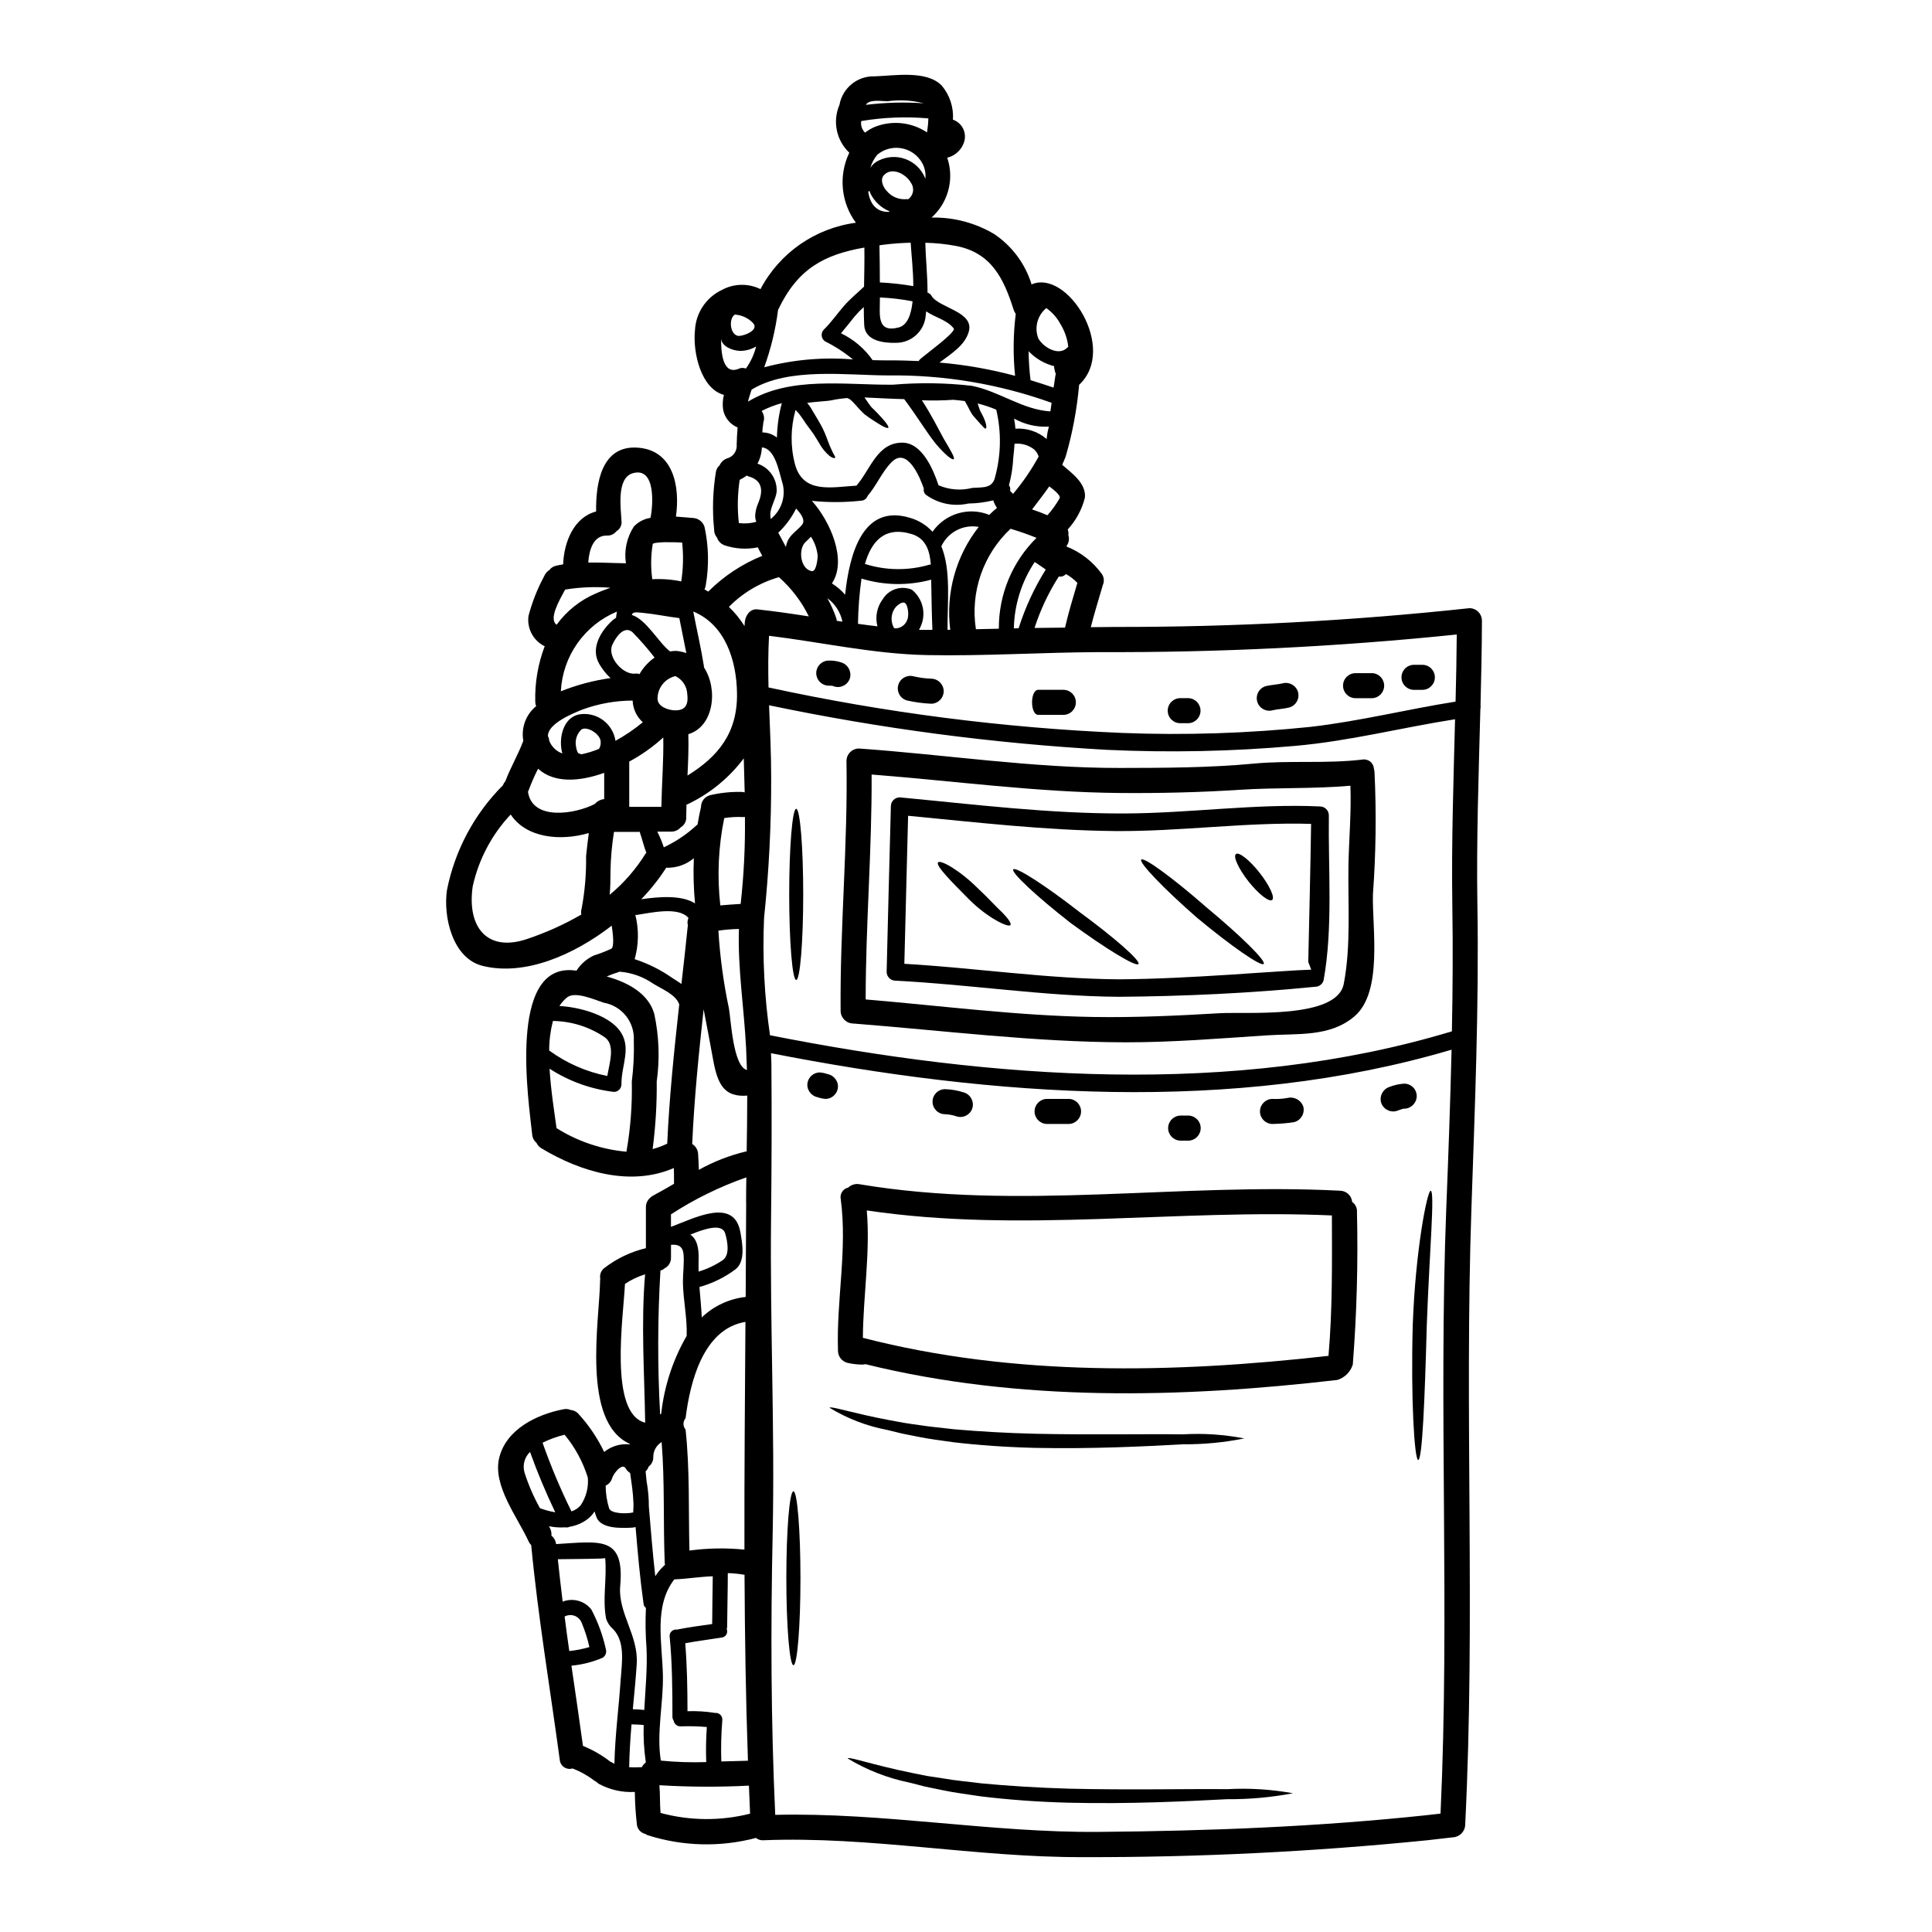 <?xml version="1.0" encoding="UTF-8"?>
<!-- Uploaded to: SVG Repo, www.svgrepo.com, Generator: SVG Repo Mixer Tools -->
<svg fill="#000000" width="800px" height="800px" version="1.1" viewBox="144 144 512 512" xmlns="http://www.w3.org/2000/svg">
 <g>
  <path d="m536.73 308.49c-0.02 7.453-0.195 14.91-0.375 22.367l0.004 0.004c0.051 0.352 0.035 0.715-0.047 1.062-0.445 17.23-1.062 34.469-0.789 51.789 0.445 26.883-0.66 53.477-1.574 80.336-1.883 54.492 1.082 109.1-1.66 163.55l0.004-0.004c-0.059 1.809-1.512 3.258-3.32 3.32l-6.859 0.789v-0.004c-30.281 3.047-60.699 4.535-91.133 4.461-28.32 0.109-56.418-5.602-84.715-4.473-0.699 0.043-1.383-0.18-1.926-0.617-9.426 2.492-19.363 2.246-28.656-0.707-0.238-0.098-0.469-0.215-0.684-0.355-1.105-0.262-1.957-1.145-2.188-2.258-0.348-2.941-0.543-5.906-0.574-8.871-3.309 0.188-6.602-0.551-9.516-2.125-0.246-0.16-0.477-0.348-0.688-0.555-0.293-0.141-0.57-0.316-0.82-0.527-1.68-1.254-3.527-2.266-5.484-3.012-0.766 0.234-1.594 0.105-2.254-0.344-0.656-0.453-1.074-1.18-1.133-1.977-2.566-18.961-5.75-37.812-7.566-56.859h0.004c-0.285-0.285-0.516-0.617-0.688-0.977-2.832-6.297-9.629-14.801-7.789-22.191 1.859-7.543 9.91-11.457 16.969-12.832 0.66-0.152 1.348-0.09 1.969 0.176 0.828 0.07 1.594 0.469 2.125 1.109 2.727 2.992 5 6.371 6.746 10.023 1.895-1.539 4.32-2.262 6.746-2.016 0.027-0.039 0.043-0.086 0.047-0.133-12.922-5.84-8.012-32.719-7.871-43.297 0.004-0.156 0.016-0.312 0.043-0.465-0.191-1.008 0.16-2.039 0.93-2.719 3.293-2.578 7.102-4.41 11.168-5.379v-10.797c-0.031-0.98 0.383-1.926 1.133-2.562 0.234-0.227 0.5-0.422 0.785-0.582 1.859-0.996 3.719-2.055 5.531-3.117 0-1.637 0-2.945-0.043-4.184-11.457 4.981-24.602 1.086-35.09-5.219-0.574-0.332-1.031-0.836-1.305-1.441-0.668-0.566-1.086-1.379-1.152-2.254-0.93-8.781-6.504-45.246 10.996-43.473 0.242 0 0.508 0.066 0.75 0.086h0.004c0.012-0.012 0.02-0.027 0.023-0.043 1.125-1.758 2.738-3.148 4.644-4.004 1.559-0.484 3.082-1.074 4.559-1.77 0.82-0.531 0.441-3.871 0.109-6.106-10.234 7.894-23.121 13.383-34.18 10.664-8.055-1.969-10.508-13.098-9.492-20.047h-0.004c2.082-10.559 7.258-20.254 14.871-27.855 0.117-0.375 0.32-0.715 0.594-0.996 1.375-3.672 3.41-7.086 4.777-10.75h0.004c-0.621-3.449 0.676-6.965 3.387-9.184-0.148-0.387-0.227-0.797-0.223-1.211-0.129-5.004 0.719-9.988 2.5-14.668-3.016-1.469-4.746-4.707-4.293-8.031 0.953-3.641 2.332-7.152 4.117-10.465 0.277-0.707 0.773-1.305 1.414-1.703 0.445-0.602 1.102-1.012 1.836-1.152 0.598-0.152 1.215-0.242 1.816-0.355 0.219-5.973 2.875-12.5 8.738-14.004-0.109-7.5 1.418-17.566 10.973-16.926 9.555 0.641 11.305 10.355 10.18 18.273 1.637 0.109 3.148 0.266 4.379 0.355v0.004c1.492 0.012 2.797 1 3.211 2.43 1.098 5.082 1.199 10.328 0.305 15.445-0.055 0.371-0.164 0.73-0.332 1.062 0.023 0.02 0.023 0.02 0.043 0.02 0.336 0.176 0.641 0.395 0.953 0.555v0.004c4.086-4.09 8.957-7.312 14.316-9.473-0.422-0.75-0.789-1.504-1.18-2.254-2.922 0.602-5.953 0.418-8.781-0.531-0.961-0.336-1.711-1.094-2.035-2.059-0.5-0.578-0.77-1.32-0.754-2.082-0.523-5.144-0.359-10.34 0.484-15.441 0.141-0.637 0.484-1.211 0.977-1.637 0.363-0.824 1.039-1.469 1.879-1.793 1.691-0.406 2.816-2.008 2.633-3.738 0.047-1.504 0.109-3.012 0.242-4.492-1.969-0.812-3.406-2.555-3.824-4.648-0.199-1.324-0.133-2.68 0.195-3.981-5.996-1.613-8.266-11.02-7.676-17.035h0.004c0.195-4.668 2.977-8.84 7.211-10.816 3.156-1.691 6.938-1.758 10.152-0.18 5.078-9.617 14.508-16.172 25.289-17.59-1.953-2.641-3.148-5.766-3.453-9.035-0.309-3.273 0.281-6.566 1.707-9.527-3.445-3.258-4.488-8.32-2.609-12.676 0.801-4.508 4.797-7.731 9.371-7.562 5.117-0.156 13.699-1.684 17.711 2.434 2.137 2.512 3.207 5.762 2.988 9.051 2.453 0.848 3.766 3.512 2.941 5.973-0.676 2.055-2.367 3.613-4.469 4.117 0.086 0.266 0.199 0.508 0.266 0.789h-0.004c0.746 2.672 0.727 5.496-0.051 8.16-0.777 2.66-2.285 5.055-4.348 6.906 5.805-0.125 11.531 1.375 16.531 4.328 4.769 3.176 8.297 7.902 9.977 13.383 9.445-4.137 22.875 17.035 12.594 26.617l0.004-0.004c-0.566 6.438-1.758 12.801-3.562 19.004-0.289 0.754-0.598 1.484-0.93 2.191 2.477 2.144 6.434 4.914 6.019 8.719-0.785 3.141-2.348 6.031-4.539 8.41 0.172 0.488 0.227 1.008 0.156 1.523 0.285 0.875 0.168 1.828-0.309 2.613-0.066 0.129-0.141 0.254-0.223 0.371 3.789 1.492 7.07 4.043 9.445 7.352 0.582 0.891 0.648 2.027 0.18 2.981-0.02 0.043-0.027 0.09-0.023 0.137-1.039 3.652-2.211 7.258-3.117 10.93l6.504-0.066h-0.004c31.352 0.047 62.68-1.613 93.848-4.973 0.879 0 1.719 0.352 2.34 0.973 0.617 0.625 0.965 1.469 0.961 2.344zm-6.988 21.445c0.152-5.926 0.27-11.859 0.312-17.785h-0.004c-31.48 3.246-63.109 4.805-94.758 4.668-15.199 0.066-30.512 1.082-45.656 0.789-14.168-0.289-27.855-3.41-41.836-5.117-0.242 4.559-0.242 9.113-0.133 13.695l-0.004-0.004c30.875 6.695 62.266 10.73 93.832 12.059 16.625 0.645 33.27 0.105 49.816-1.613 13.012-1.496 25.586-4.66 38.43-6.691zm-0.973 87.379c0.219-11.195 0.289-22.367 0.109-33.609-0.242-16.414 0.312-32.762 0.727-49.094-14.168 2.211-28.008 5.797-42.41 7.059-16.586 1.477-33.258 1.824-49.891 1.043-30.086-1.688-60-5.633-89.492-11.809 0.242 6.348 0.555 12.68 0.555 18.961 0.047 12.488-0.582 24.969-1.883 37.391-0.453 10.391 0.074 20.801 1.574 31.094 58.605 11.605 122.83 16.449 180.71-1.035zm-1.484 46.723c0.555-14.004 1.062-27.918 1.395-41.859-57.898 17.148-121.75 12.414-180.36 0.93 0.043 0.91 0.086 1.816 0.109 2.723 0.109 13.648 0.062 27.344-0.09 40.996-0.312 27.898 1.02 55.891 0.422 83.738-0.531 24.848-0.465 49.594 0.684 74.391 28.605-0.684 57.07 4.754 85.734 4.516 29.027-0.242 58.031-1.352 86.902-4.43 1.215-0.129 2.438-0.289 3.672-0.418 2.481-53.469-0.551-107.08 1.527-160.57zm-97.766-165.57c-0.891-0.934-1.922-1.723-3.055-2.34-0.449 0.543-1.168 0.793-1.859 0.641-2.727 4.25-4.891 8.84-6.438 13.648 2.699-0.043 5.375-0.066 8.078-0.09 0.91-4.008 2.121-7.918 3.273-11.859zm-2.633-62.391c0.062-0.062 0.137-0.113 0.219-0.152-0.238-2.144-0.945-4.207-2.078-6.043-0.902-1.695-2.195-3.152-3.773-4.25-0.043 0.043-0.066 0.109-0.133 0.152-2.258 1.969-3.035 5.137-1.945 7.926 1.359 2.391 5.473 4.781 7.711 2.367zm-2.059 39.938c0.312-0.684-1.395-2.102-2.754-3.117-1.461 2.078-3.031 4.09-4.559 6.106 1.395 0.465 2.754 0.973 4.07 1.547l-0.004-0.004c1.246-1.387 2.332-2.906 3.246-4.531zm-1.129-32.5h-0.004c0.027-0.117 0.066-0.23 0.117-0.336-0.254-0.699-0.418-1.426-0.488-2.164-0.395-0.07-0.781-0.18-1.148-0.336-2.125-0.734-4.039-1.969-5.578-3.606 0.023 2.566 0.195 5.133 0.508 7.68 1.992 0.617 4.027 1.258 6.109 1.969 0.152-1.062 0.305-2.144 0.48-3.207zm-1.328 9.512c0.09-0.75 0.199-1.527 0.312-2.277-13.855-4.977-28.492-7.434-43.211-7.258-10.973 0-26.438-2.254-36.285 3.762-0.238 0.707-0.484 1.438-0.684 2.168h-0.004c-0.105 0.332-0.195 0.672-0.262 1.016 11.238-6.836 25.707-4.356 38.449-4.492 6.926-0.59 13.895-0.492 20.797 0.289 7.348 1.441 13.473 6.348 20.887 6.793zm-0.996 7.32c0.094-1.113 0.293-2.215 0.598-3.293-3.215 0.188-6.418-0.551-9.227-2.125 0.164 0.883 0.281 1.777 0.355 2.676 3.012-0.215 5.988 0.77 8.273 2.742zm-0.242 34.582c-0.973-0.664-1.926-1.352-2.922-1.992-3.481 5.219-5.398 11.32-5.531 17.59 0.422 0 0.844-0.023 1.262-0.023h0.004c1.73-5.473 4.144-10.703 7.188-15.574zm-1.879-29.938c-0.215-0.684-0.594-1.309-1.105-1.812-1.488-1.203-3.391-1.77-5.289-1.574-0.066 1.234-0.195 2.477-0.332 3.672-0.117 2.481-0.504 4.945-1.148 7.344 0 0.043 0.086 0.086 0.109 0.133 0.242 0.406 0.312 0.891 0.195 1.348 0.281 0.246 0.543 0.508 0.789 0.785 2.582-3.062 4.856-6.379 6.781-9.895zm-0.555 21.551c-2.258-0.918-4.555-1.723-6.894-2.41-7.269 6.809-10.707 16.773-9.176 26.617l6.082-0.133h-0.004c-0.055-9.051 3.551-17.738 9.992-24.094zm-5.512-59.359c-0.242-0.32-0.43-0.68-0.551-1.062-2.633-8.316-5.902-15.152-15.312-16.949-2.668-0.5-5.379-0.777-8.094-0.836 0.086 4.328 0.598 8.824 0.574 13.207v-0.004c0.453 0.141 0.836 0.449 1.062 0.867 1.945 3.227 11.414 4.156 9.867 9.512-1.02 3.606-4.668 5.84-7.766 8.164 6.773 0.574 13.48 1.754 20.043 3.519-0.562-5.469-0.5-10.984 0.176-16.438zm-5.461 43.168c1.574-5.812 1.672-11.93 0.285-17.789-1.598-0.676-3.246-1.223-4.93-1.637 0 0.066 0.062 0.152 0.086 0.219 0.152 0.488 0.312 0.996 0.445 1.328l0.043 0.133v0.066l0.156 0.312c0.109 0.195 0.195 0.395 0.309 0.574 0.363 0.645 0.676 1.316 0.93 2.012 0.441 1.18 0.395 1.949 0.172 2.016-0.219 0.066-0.684-0.445-1.438-1.281-0.375-0.422-0.84-0.953-1.395-1.574l-0.422-0.488-0.219-0.266-0.066-0.066-0.086-0.156-0.109-0.176 0.004-0.004c-0.297-0.461-0.559-0.941-0.789-1.438-0.242-0.465-0.488-0.953-0.75-1.395v0.004c-0.078-0.164-0.168-0.32-0.27-0.465-1.016-0.133-2.035-0.242-3.074-0.332-2.762 0.195-5.531 0.238-8.297 0.129 2.566 3.938 4.328 7.523 5.731 10.09 1.883 3.188 3.098 5.199 2.699 5.512-0.398 0.312-2.211-1.105-4.668-3.984-2.457-3.008-5.117-7.5-8.453-11.922-3.316-0.066-6.879-0.293-10.527-0.445 0.707 0.996 1.305 1.926 1.836 2.566h-0.004c1.25 1.176 2.434 2.426 3.543 3.738 0.789 0.973 1.125 1.594 0.93 1.746-0.195 0.152-0.863-0.086-1.926-0.684-1.039-0.664-2.5-1.504-4.359-2.898v0.004c-0.902-0.859-1.758-1.758-2.566-2.703-0.355-0.41-0.738-0.793-1.152-1.148-0.062-0.023-0.117-0.07-0.152-0.133-0.141-0.086-0.289-0.16-0.445-0.223l-0.109-0.047-0.066-0.043c-0.082-0.012-0.164-0.012-0.246 0-1.383 0.105-2.758 0.305-4.113 0.598-1.039 0.176-1.613 0.176-2.457 0.266-0.844 0.086-1.594 0.156-2.414 0.223-0.508 0.043-0.996 0.129-1.48 0.195 0.152 0.219 0.355 0.445 0.508 0.641l0.152 0.199 0.156 0.219 0.066 0.109 0.238 0.395 0.465 0.789c0.312 0.527 0.621 1.039 0.93 1.547 0.598 1.039 1.109 1.859 1.637 2.945l0.008 0.004c0.422 0.879 0.801 1.777 1.129 2.695 0.422 1.211 0.918 2.394 1.484 3.543 0.375 0.789 0.789 1.258 0.617 1.438-0.168 0.176-0.707 0.109-1.547-0.551-1.098-0.953-2.012-2.102-2.699-3.387-0.465-0.73-0.953-1.594-1.461-2.363-0.574-0.789-1.238-1.66-1.906-2.59-0.664-0.93-1.258-1.926-1.969-2.809-0.289-0.332-0.574-0.66-0.887-0.973h0.004c-1.344 4.703-1.395 9.676-0.152 14.402 2.144 7.922 9.781 6.043 16.285 5.664 3.695-4.203 5.445-11.371 12.121-11.395 5.309 0 8.266 7.191 9.629 11.285 2.82 1.23 5.977 1.48 8.957 0.707 2.707-0.207 5.363 0.258 6.051-2.949zm0.488 8.266c-0.426-0.625-0.762-1.301-0.996-2.016-2.16 0.527-4.371 0.809-6.594 0.84-3.898 0.879-7.984 0.043-11.219-2.301-0.488-0.391-0.711-1.027-0.574-1.637-1.043-3.117-4.449-11.172-8.543-7.035-2.59 2.633-3.961 6.148-6.348 8.938-0.266 0.77-0.984 1.281-1.793 1.285-4.316 0.477-8.672 0.492-12.988 0.043 4.801 5.332 9.445 15.707 5.309 21.879 1.309 0.812 2.488 1.82 3.496 2.988 1.152-10.82 4.668-24.16 17.168-20.375 2.305 0.648 4.379 1.93 5.996 3.695 3.363-4.816 9.602-6.668 15.047-4.473 0.641-0.656 1.32-1.27 2.039-1.844zm-4.824 5.023-0.004-0.004c-4.062-0.734-8.113 1.34-9.887 5.066 0 0.023-0.023 0.023-0.047 0.043 2.656 6.371 1.574 15.156 1.66 22.172 0.219 0 0.465 0 0.707-0.023h0.004c-1.23-9.734 1.496-19.559 7.562-27.27zm-15.641-44.359c0.93-0.934 9.738-7.281 9.004-8.23-1.77-2.301-4.934-2.879-7.301-4.539-0.043 0.312-0.066 0.598-0.109 0.91h-0.004c-0.234 4.172-3.691 7.438-7.871 7.43-3.316 0.09-8.266-0.484-8.449-4.754-0.086-1.574-0.086-3.148-0.109-4.723h-0.004c-0.848 0.762-1.648 1.582-2.387 2.449-1.215 1.508-2.391 3.035-3.648 4.496h-0.004c3.363 1.613 6.25 4.066 8.387 7.125 1.438 0.043 2.856 0.062 4.203 0.062 2.785-0.02 5.418 0.066 7.984 0.176 0.09-0.148 0.191-0.289 0.305-0.418zm-0.195 71.637c1.18 0.043 2.363 0 3.543 0-0.176-4.223-0.242-8.492-0.312-12.723v-0.574l-0.004-0.004c-6.062 1.645-12.469 1.547-18.477-0.285-0.559 3.973-0.867 7.977-0.93 11.988 1.703 0.242 3.434 0.465 5.156 0.664-0.656-2.504-0.125-5.168 1.438-7.234 1.605-2.598 4.859-3.648 7.68-2.477 2.957 2.371 3.902 6.461 2.277 9.891-0.09 0.273-0.246 0.488-0.375 0.742zm2.754-17.258-0.004-0.004c0.121-0.031 0.246-0.055 0.375-0.066-0.266-3.496-1.238-6.902-5.066-8.055-7.277-2.211-10.73 2.082-12.41 7.965 0.059 0.012 0.117 0.012 0.176 0 5.5 1.715 11.383 1.766 16.914 0.148zm-0.637-114.57c0.199-1.23 0.32-2.469 0.352-3.715-5.934-0.52-11.91-0.281-17.785 0.707-0.188 1.129 0.191 2.281 1.016 3.074 0.77-0.609 1.617-1.117 2.523-1.504 4.586-1.84 9.781-1.301 13.895 1.438zm-0.441 12.281c0.191-1.727-0.266-3.465-1.285-4.871-1.258-1.789-3.203-2.969-5.371-3.258-2.168-0.293-4.359 0.336-6.043 1.73-0.875 1.023-1.52 2.223-1.879 3.519 0.512-0.844 1.266-1.516 2.168-1.926 2.207-1.117 4.781-1.27 7.106-0.422 2.328 0.844 4.199 2.617 5.172 4.894zm-0.508-20c-0.023 0-0.023-0.023-0.047-0.023-3.109-0.789-6.34-0.961-9.516-0.508-1.414 0-4.863-0.621-5.684 0.949 5.059-0.625 10.164-0.766 15.246-0.418zm-4.074 25.441c0.688-0.473 1.156-1.207 1.297-2.031 0.141-0.824-0.055-1.672-0.547-2.348-1.18-2.191-4.981-4.379-7.168-1.992-1.062 1.18-0.223 3.098 0.703 4.094h0.004c1.297 1.621 3.336 2.465 5.398 2.234 0.09 0 0.184 0.043 0.312 0.043zm1.395 23.012c-0.023-4.184-0.531-8.609-0.707-11.504-2.32 0.066-4.644 0.219-6.945 0.508-0.445 0.043-0.887 0.109-1.328 0.176 0.086 3.273 0.086 6.57 0.109 9.84h-0.004c2.969 0.148 5.926 0.477 8.855 0.98zm-3.848 10.949c2.277-0.617 3.293-3.41 3.648-6.922h-0.004c-2.856-0.555-5.75-0.895-8.66-1.02v0.73c0.012 3.781-0.871 8.766 4.992 7.211zm2.363 77.215-0.004 0.004c0.242-1.129 0.172-2.297-0.203-3.387-0.219-0.621-0.508-0.844-0.75-0.91-0.41-0.043-0.82 0.07-1.148 0.312-0.594 0.344-1.098 0.832-1.461 1.414-0.934 1.547-0.953 3.481-0.047 5.043h0.023l0.465 0.066c1.469-0.094 2.711-1.117 3.086-2.539zm-5.027-107.81c0.062-0.066 0.129-0.125 0.199-0.18-2.129-0.875-3.883-2.473-4.953-4.512-0.137-0.277-0.246-0.566-0.336-0.863-0.109 0.062-0.23 0.105-0.355 0.133 0.395 2.988 1.969 5.398 5.266 5.398 0.055 0.004 0.098 0.023 0.18 0.023zm-6.551 19.801c0.066-3.453 0.133-6.922 0.09-10.375-10.664 1.883-17.676 5.574-22.875 16.531-0.656 5.188-1.891 10.285-3.672 15.199 7.664-2.035 15.617-2.738 23.52-2.078-2.254-1.859-4.711-3.457-7.328-4.758-0.527-0.32-0.879-0.867-0.953-1.477-0.078-0.613 0.129-1.23 0.562-1.672 2.016-1.969 3.562-4.246 5.398-6.348 1.594-1.816 3.477-3.344 5.242-5.023zm-7.227 88.543c0.508 0.066 0.996 0.156 1.504 0.223-0.52-2.496-1.945-4.711-4.004-6.219 0.926 1.648 1.703 3.371 2.324 5.156 0.098 0.27 0.156 0.551 0.176 0.84zm-6.637-13.16c1.258 0.219 1.574-3.41 1.574-4.027l0.004-0.004c-0.168-1.812-0.777-3.562-1.773-5.09-0.508 0.508-1.062 1.02-1.594 1.551-1.75 1.812-1.309 6.969 1.789 7.566zm-2.59-12.258c1.02-1.215-0.242-2.941-1.551-4.328-1.18 2.394-2.777 4.559-4.723 6.391 0.664 1.262 1.352 2.523 2.016 3.781v0.004c0.086-0.492 0.219-0.973 0.395-1.438 0.836-1.938 2.582-2.867 3.863-4.41zm1.816 24.23c-1.934-3.945-4.625-7.473-7.918-10.379-5.023 1.441-9.586 4.152-13.254 7.871 1.582 1.52 2.973 3.231 4.137 5.09 0.02-0.395 0.043-0.754 0.086-1.105 0.133-1.66 1.395-3.543 3.316-3.32 4.559 0.488 9.098 1.152 13.633 1.859zm-10.09-25.801c3.016-2.402 4.195-6.441 2.941-10.086-0.789-2.633-1.836-8.66-5.285-8.871-0.043 1.035-0.246 2.055-0.598 3.027-0.156 0.438-0.348 0.859-0.574 1.266 3.184 1.055 5.266 4.106 5.086 7.453-0.219 2.012-1.703 4.137-1.68 6.062 0 0.391 0.039 0.781 0.109 1.164zm1.637-21.594h0.004c0.07-3.074 0.508-6.133 1.297-9.109-1.852 0.508-3.648 1.203-5.356 2.082 0.664 0.879 0.832 2.039 0.445 3.074 0.004 0.176-0.008 0.355-0.043 0.531-0.125 0.688-0.191 1.379-0.203 2.078 1.402 0.012 2.758 0.492 3.859 1.363zm-5.023 17.547c1.438-3.273 1.305-6.219-2.566-7.258h0.004c-0.141-0.051-0.27-0.117-0.395-0.199-0.594 0.43-1.223 0.809-1.879 1.129-0.582 3.793-0.656 7.648-0.223 11.461 1.551 0.203 3.121 0.086 4.625-0.332-0.238-0.605-0.336-1.254-0.285-1.902 0.086-0.992 0.328-1.965 0.723-2.883zm-4.914-44.477c1.371-0.043 5.328-1.574 3.582-3.43l0.004 0.004c-1.262-1.316-2.977-2.109-4.797-2.215-1.77 1.086-1.262 5.75 1.215 5.66zm2.828 391.61c-0.109-2.481-0.195-4.934-0.309-7.41h0.008c-7.902 0.406-15.82 0.371-23.719-0.109v0.086c0.195 2.414 0.086 4.844 0.289 7.258 7.766 2.102 15.938 2.168 23.738 0.195zm-1.105-382.97h0.008c1.262-1.758 2.18-3.738 2.699-5.84-1.281 0.777-2.75 1.184-4.246 1.18-2.457-0.086-4.957-1.438-5.047-3.273 0 3.055 0.219 9.84 4.668 8.012v-0.004c0.605-0.281 1.305-0.301 1.926-0.055zm0.199 207.48c0.086-4.938 0.152-9.867 0.152-14.781-6.106 0.465-7.871-2.965-9.055-9.605-0.789-4.426-1.656-8.848-2.5-13.254-1.309 11.859-2.5 23.742-3.031 35.688l0.012 0.004c0.898 0.547 1.477 1.496 1.547 2.547 0.09 1.125 0.156 2.719 0.199 4.289h0.004c3.918-2.184 8.113-3.82 12.477-4.867 0.066 0.008 0.137 0.008 0.203 0zm0.074-21.57c-0.066-1.945-0.133-3.867-0.223-5.816-0.551-10.797-2.231-20.934-1.902-31.551-1.82 0.023-3.641 0.172-5.441 0.441 0.422 6.926 1.355 13.812 2.789 20.598 0.527 2.719 1.059 15.395 4.777 16.328zm-0.223 35.07c0-2.191 0.023-4.406 0.066-6.617-7.027 2.453-13.734 5.742-19.977 9.801v3.316c6.062-2.231 16.699-7.961 18.387 1.375 0.508 2.856 1.438 7.699-1.238 9.84h-0.004c-2.875 2.164-6.133 3.766-9.602 4.723 0.219 2.676 0.488 5.375 0.621 8.055 3.18-3.031 7.269-4.938 11.637-5.422 0.047-8.352 0.09-16.715 0.129-25.055zm-1.438-79.113c0.852-7.648 1.23-15.34 1.129-23.031-0.203 0.051-0.414 0.062-0.621 0.043-1.625-0.078-3.258 0.012-4.863 0.27-1.562 7.609-1.914 15.418-1.039 23.141 1.766-0.168 3.559-0.277 5.394-0.391zm1.926 227.07c-0.574-16.418-0.82-32.832-0.906-49.246v-0.004c-1.461-0.258-2.941-0.406-4.43-0.445 0 4.758-0.152 9.492-0.176 14.25-0.008 0.195-0.047 0.391-0.109 0.578 0.199 0.477 0.156 1.023-0.109 1.465-0.266 0.445-0.727 0.738-1.242 0.789-3.207 0.508-6.434 0.906-9.645 1.504 0.484 5.977 0.594 11.992 0.594 18.012h0.004c2.414-0.086 4.828 0.062 7.215 0.441 0.023 0 0.023 0.023 0.043 0.023 0.527-0.074 1.062 0.102 1.445 0.473 0.383 0.371 0.578 0.895 0.523 1.426-0.297 3.644-0.387 7.301-0.266 10.953 2.348-0.055 4.711-0.145 7.059-0.191zm-0.863-256.63c-0.066-2.988-0.152-5.977-0.242-8.98v-0.004c-3.816 5.082-8.785 9.184-14.492 11.969-0.219 0.125-0.449 0.219-0.688 0.289-0.023 1.105-0.066 2.188-0.066 3.293 0.066 1.133-0.516 2.199-1.504 2.758-0.633 0.734-1.57 1.145-2.543 1.105h-3.629c0.684 1.336 1.262 2.731 1.727 4.16 3.219-1.508 6.184-3.508 8.785-5.934 0.043-0.043 0.109-0.043 0.152-0.086 0.266-1.574 0.555-3.148 0.93-4.691 0.008-1.453 0.984-2.723 2.387-3.098 2.828-0.664 5.727-0.953 8.629-0.863 0.188 0.027 0.375 0.066 0.555 0.121zm-0.066 200.67c-0.043-20.113 0.133-40.223 0.266-60.312-11.152 1.836-14.645 15.797-15.863 25.508v0.004c-0.734 0.875-0.734 2.152 0 3.027 1.148 10.664 0.75 21.371 1.02 32.059 4.832-0.656 9.727-0.738 14.578-0.246zm-15.09-205.1c8.012-4.957 13.277-11.195 13.121-21.77-0.109-8.629-3.055-18.164-11.594-21.703 0.93 4.844 2.059 9.648 2.832 14.535 0.02 0.086-0.023 0.176 0 0.266 3.824 5.84 2.609 15.707-4.137 17.711 0.109 3.66-0.047 7.312-0.223 10.961zm9.293 128.46c2.016-1.371 1.309-4.981 0.707-7.086-0.789-2.754-5.285-1.352-9.246 0.289 1.574 1.062 2.344 3.121 2.188 6.883-0.023 0.973-0.023 1.945 0 2.922v-0.004c2.254-0.684 4.394-1.695 6.352-3.004zm-2.754 96.398c0.023-4.203 0.109-8.43 0.156-12.652-3.434 0.109-6.793 0.684-10.203 0.82-5.488 7.191-3.184 16.68-3.008 25.508 0.133 7.367-1.727 15.176-0.555 22.523v-0.008c4 0.398 8.02 0.527 12.035 0.395-0.113-3.098-0.062-6.199 0.16-9.293-2.305-0.203-4.617-0.262-6.93-0.176-0.902 0.039-1.695-0.594-1.855-1.48-0.211-0.316-0.328-0.684-0.332-1.062 0-7.086-0.047-14.168-0.73-21.195-0.078-0.535 0.105-1.07 0.492-1.445 0.383-0.375 0.926-0.547 1.453-0.457 0.02 0 0.043-0.023 0.066-0.023 3.062-0.613 6.16-1.016 9.258-1.457zm-4.547-190.98c-0.379-3.977-0.48-7.977-0.309-11.969-2.047 1.715-4.656 2.613-7.324 2.523-1.926 2.992-4.144 5.789-6.617 8.348 4.691-0.672 10.645-1.18 14.25 1.098zm-1.945 6.219c0-0.133 0.043-0.242 0.066-0.355v0.004c-0.195-0.66-0.141-1.371 0.152-1.992-2.609-3.121-10.043-1.375-13.699-0.82h0.004c-0.133 0.016-0.266 0.008-0.395-0.023 0.973 3.867 0.91 7.918-0.176 11.75 3.516 1.141 6.84 2.797 9.871 4.914 0.887 0.574 1.746 1.105 2.523 1.656 0.582-5.043 1.137-10.086 1.652-15.133zm-3.297-57.371c2.785 0.023 3.519-1.637 3.188-4.328-0.09-2.043-1.301-3.875-3.148-4.754-2.785 0.66-4.746 3.156-4.727 6.019 0.016 2.094 2.894 3.043 4.684 3.062zm3.031 165.76c0.176-4.754-0.93-9.402-0.996-14.27 0-2.394 0.355-4.824 0.176-7.215-0.176-2.477-1.703-2.785-3.336-2.633v3.387h-0.004c0.047 1.199-0.621 2.312-1.703 2.836-0.301 0.285-0.68 0.484-1.086 0.574-0.758 12.695-0.789 25.422-0.086 38.121 0.086-0.043 0.176-0.09 0.289-0.133l-0.004-0.004c0.789-7.277 3.086-14.309 6.746-20.648zm-1.789-181.38h-0.004c0.582 0.086 1.152 0.234 1.703 0.441-0.598-3.098-1.262-6.172-1.859-9.27-3.254-0.395-6.438-1.082-9.715-1.395-1.926-0.176-2.566-0.289-2.879 0.551 3.898 1.238 7.086 7.348 10.137 9.672h0.004c0.566-0.102 1.145-0.148 1.723-0.133 0.27 0.023 0.531 0.066 0.789 0.109 0.031 0.023 0.055 0 0.098 0.023zm0.355-18.562h-0.004c0.531-3.402 0.613-6.863 0.242-10.289-1.262-0.066-2.547-0.109-3.805-0.09-1.125-0.031-2.25 0.035-3.363 0.203-0.215 0.043-0.426 0.117-0.621 0.219-0.52 3.102-0.562 6.266-0.133 9.383 2.574-0.141 5.152 0.055 7.68 0.578zm-0.531 112.11c-0.93-2.656-4.516-4.008-6.879-5.488l-0.008 0.004c-2.629-1.832-5.699-2.934-8.895-3.191-1.172 0.363-2.324 0.785-3.453 1.266 5.621 1.574 11.02 4.469 12.594 9.84h0.004c1.281 5.91 1.508 12 0.664 17.988 0.062 5.992-0.301 11.98-1.086 17.918 1.332-0.355 2.629-0.84 3.871-1.438 0.547-12.34 1.832-24.621 3.184-36.898zm-3.762 148.5-0.008 0.004c-0.051-0.211-0.078-0.426-0.086-0.645-0.422-10.629 0.043-21.254-0.82-31.883v0.004c-1.379 0.84-2.215 2.344-2.211 3.957 0.043 0.992-0.414 1.941-1.215 2.523-0.16 0.492-0.445 0.934-0.82 1.285 0.086 0.887 0.176 1.746 0.266 2.633 0.402 2.207 0.602 4.445 0.598 6.691 0.508 6.172 1.016 12.344 1.703 18.473 0.555-0.875 1.199-1.684 1.926-2.414 0.066-0.051 0.125-0.113 0.176-0.176 0.18-0.164 0.309-0.316 0.484-0.449zm-0.98-200.86c0.109-6.133 0.617-12.238 0.508-18.391-2.734 2.492-5.766 4.641-9.023 6.398v11.992zm-2.875-76.656c0.688-3.254 1.441-13.543-4.723-11.75-4.328 1.281-3.148 9.27-2.965 12.629 0.145 1.113-0.398 2.203-1.375 2.758-0.594 0.766-1.531 1.188-2.5 1.129-3.629-0.066-4.723 3.894-4.934 7.148 3.316-0.047 6.637 0.152 9.977 0.195h0.004c-0.523-3.402 0.234-6.879 2.121-9.758 1.168-1.227 2.711-2.027 4.383-2.277zm-1.656 316c0.309-5.574 0.84-11.152 0.598-16.352-0.277-3.562-0.332-7.141-0.16-10.707-0.344-0.234-0.57-0.605-0.617-1.02-0.953-6.769-1.551-13.582-2.125-20.398v-0.004c-0.441 0.121-0.895 0.18-1.348 0.18-2.586 0.109-7.676 0.27-8.957-2.652-0.219-0.531-0.395-1.086-0.555-1.66l-0.004-0.004c-0.531 0.824-1.207 1.543-1.992 2.125-1.359 1-2.934 1.66-4.602 1.926-0.375 0.184-0.805 0.238-1.215 0.156-1.43 0.102-2.867 0.004-4.269-0.289 0.109 0.242 0.242 0.465 0.355 0.707h-0.004c0.246 0.566 0.344 1.18 0.289 1.793 0.691 0.555 1.137 1.355 1.238 2.234 11.547-0.684 18.184-2.301 16.992 11.02-0.641 7.277 4.867 13.117 4.379 20.773-0.27 4.027-0.664 8.012-1.039 11.969 1.086 0.043 2.059 0.086 3.035 0.195zm0.332-226.91-0.004-0.004c0.07-0.094 0.141-0.184 0.223-0.27-0.66-1.637-1.062-3.519-1.656-5.176h-0.004c-0.023-0.113-0.039-0.234-0.047-0.352h-6.867c-0.559 3.477-0.871 6.988-0.93 10.508 0 2.102-0.02 4.137-0.219 6.172 3.738-3.09 6.945-6.766 9.5-10.887zm0.09 240.8-0.004-0.004c-0.488-3.273-0.68-6.59-0.57-9.898-1.125-0.133-2.457-0.152-3.227-0.176-0.312 3.758-0.555 7.547-0.621 11.348 1.105 0.066 2.234 0.023 3.34 0 0.27-0.496 0.637-0.93 1.078-1.277zm-0.18-90.031c-0.199-13.117-1.129-26.219-0.023-39.316-1.895 0.582-3.691 1.441-5.332 2.547-0.398 8.656-4.359 34.336 5.356 36.77zm-1.508-198.38c0.992-1.742 2.359-3.238 4.008-4.383-1.832-2.359-3.797-4.613-5.887-6.75-2.277-1.883-4.492 1.484-5.356 3.453-1.352 3.121 2.879 8.012 6.195 7.547 0.352-0.051 0.711 0 1.039 0.141zm-2.035 107.95c0.453-3.613 0.633-7.258 0.531-10.898 0.242-4.84-3.148-9.105-7.918-9.961-2.277-0.707-7.504-3.117-9.715-1.461v0.004c-0.812 0.656-1.516 1.438-2.078 2.32 5.352 0.289 12.723 2.363 15.82 6.328 3.543 4.559 0.531 9.293 0.617 14.449-0.012 1.098-0.898 1.98-1.992 1.988-6.082-0.715-11.918-2.82-17.059-6.148 0.336 5.816 1.309 11.66 1.84 15.742v0.004c5.598 3.519 11.949 5.66 18.535 6.254-0.004-0.062 0.004-0.121 0.023-0.176 1.062-6.09 1.527-12.266 1.395-18.445zm0.395 113.54c0.047-0.582 0.062-1.168 0.043-1.75-0.043-1.375-0.176-2.719-0.332-4.07-0.152-1.352-0.395-2.633-0.555-3.961v0.004c-0.473-0.293-0.867-0.699-1.148-1.184-0.973-1.703-3.316 1.461-3.606 2.523-0.25 0.895-0.883 1.629-1.727 2.012 0.008 2.035 0.312 4.055 0.91 6 0.508 1.48 4.621 1.48 6.129 1.148 0.402-0.105 0.227 0.094 0.285-0.723zm2.523-208.72c-1.641-1.473-2.617-3.551-2.699-5.754-4.508 0.012-8.977 0.805-13.211 2.344-2.211 0.887-9.402 3.695-9.227 7.106 0.195 0.363 0.309 0.766 0.332 1.18 0.609 1.578 1.879 2.816 3.477 3.387-1.129-4.051 0.266-9.562 4.449-10.355h-0.004c2.211-0.371 4.477 0.164 6.289 1.48s3.016 3.309 3.348 5.523c2.555-1.41 4.977-3.055 7.231-4.91zm-5.82 253.17c0.27-4.027 1.18-9.512-2.035-12.832-0.883-0.738-1.535-1.715-1.883-2.812-0.996-5.356 0.27-10.629-0.242-16.043 0 0.242-8.207 0.242-12.543 0.312 0.395 3.738 0.82 7.504 1.281 11.242 2.723-1.07 5.824-0.215 7.609 2.102 1.758 3.324 3.051 6.875 3.852 10.551 0.242 0.863-0.129 1.785-0.906 2.234-2.617 1.117-5.394 1.82-8.23 2.082 1.039 7.086 2.078 14.168 3.051 21.254 2.609 1.062 5.059 2.477 7.281 4.203l0.309 0.129c0.238 0.152 0.488 0.285 0.75 0.395 0.164-7.684 1.207-15.145 1.691-22.816zm-1.281-280.85c0.066-0.531 0.133-1.082 0.242-1.656-4.223 1.754-7.859 4.672-10.488 8.41-2.633 3.738-4.148 8.145-4.375 12.711 4.231-1.695 8.652-2.867 13.164-3.5-1.191-1.105-2.207-2.387-3.012-3.801-2.41-4.184 0.555-8.871 3.719-11.664h0.004c0.23-0.18 0.473-0.348 0.727-0.5zm-2.316 121.41c0.641-3.695 2.254-8.473-0.91-10.422-4.008-2.648-8.691-4.094-13.496-4.156-0.656 2.559-0.988 5.188-0.996 7.828 4.582 3.344 9.836 5.648 15.402 6.75zm-0.82-73.367v-6.965c-6.484 2.32-13.188 2.828-17.523-1.086v-0.004c-0.941 1.855-1.777 3.762-2.5 5.711-0.051 0.137-0.109 0.27-0.176 0.395 1.125 7.766 12.5 5.93 17.711 3.231 0.633-0.73 1.523-1.195 2.488-1.289zm-2.277-54.469c1.258-0.574 2.586-1.082 3.938-1.547h-0.004c-4.008-0.328-8.043-0.164-12.012 0.484-1.594 2.941-4.406 7.785-2.254 9.312v0.004c2.641-3.633 6.207-6.484 10.332-8.262zm0.906 41.156-0.004-0.004c0.379-0.625 0.527-1.359 0.422-2.082-0.176-1.859-3.519-4.004-5.066-3.074-1.242 1.172-1.789 2.906-1.438 4.578 0.078 0.578 0.25 1.141 0.512 1.66-0.004 0.012 0.004 0.023 0.02 0.023 0.285 0.137 0.582 0.246 0.883 0.332 1.602-0.332 3.164-0.816 4.668-1.445zm-3.43 28.406c0.195-2.035 0.465-4.07 0.727-6.106-7.633 2.231-16.613 1.281-20.707-4.914-5.012 5.324-8.492 11.906-10.062 19.047-1.574 10.887 3.894 17.547 14.488 13.918 4.969-1.668 9.758-3.828 14.293-6.449-0.098-0.535-0.066-1.09 0.09-1.613 0.855-4.582 1.25-9.234 1.172-13.895zm0.887 209.63-0.004-0.004c-0.492-2.211-1.18-4.371-2.059-6.461-0.336-0.855-1.023-1.523-1.887-1.836-0.863-0.312-1.82-0.242-2.625 0.199 0.395 3.055 0.789 6.109 1.238 9.141 1.809-0.184 3.594-0.535 5.332-1.051zm-2.305-37.605c1.438-2.148 2.102-4.723 1.883-7.301-1.285-4.16-3.375-8.023-6.152-11.375-2.023 0.477-3.984 1.191-5.844 2.125 2.188 6.211 4.742 12.285 7.656 18.188 0.957-0.301 1.809-0.867 2.457-1.637zm-10.82 0.789c1.32 0.488 2.684 0.855 4.074 1.086-2.504-5.215-4.738-10.555-6.691-15.996-1.48 1.426-2.039 3.562-1.441 5.531 1.043 3.238 2.402 6.371 4.059 9.348z"/>
  <path d="m523.15 459.56c1.148 0.176-0.332 16.043-1.039 35.688-0.531 19.625-1.18 35.664-2.277 35.664-0.973-0.02-1.992-15.973-1.438-35.797 0.703-19.848 3.867-35.707 4.754-35.555z"/>
  <path d="m520.94 320.18c1.832 0 3.316 1.484 3.316 3.32 0 1.832-1.484 3.316-3.316 3.316h-2.215c-1.832 0-3.316-1.484-3.316-3.316 0-1.836 1.484-3.32 3.316-3.32z"/>
  <path d="m516.13 431.18c0.883-0.004 1.727 0.348 2.352 0.969 0.621 0.625 0.969 1.469 0.969 2.348-0.031 1.82-1.5 3.289-3.32 3.32h-0.242c-0.219 0.066-0.465 0.133-0.684 0.219l-1.129 0.395h-0.004c-1.766 0.465-3.582-0.566-4.086-2.32-0.445-1.77 0.574-3.57 2.32-4.094 1.227-0.477 2.516-0.758 3.824-0.836z"/>
  <path d="m508.26 348.62c0.512 10.812 0.371 21.645-0.422 32.438-0.219 8.871 2.699 25.84-4.914 32.305-6.527 5.551-15.176 4.469-23.297 5.023-12.453 0.82-24.953 1.859-37.43 1.836-24.051-0.043-48.145-3.117-72.105-4.981l0.004-0.004c-1.824-0.023-3.297-1.496-3.324-3.316-0.195-22.082 1.949-44.184 1.551-66.238v-0.004c0.004-1.828 1.488-3.312 3.32-3.316 23.078 1.637 46.051 5.199 69.207 5.152 11.77-0.02 23.652-0.043 35.375-1.148 9.582-0.906 19.227 0.066 28.734-1.062 0.75-0.152 1.531 0.035 2.137 0.508 0.605 0.469 0.973 1.18 1.012 1.949 0.086 0.277 0.137 0.566 0.152 0.859zm-6.902 24.535c0.133-6.836 0.789-14.004 0.512-20.93-9.691 0.863-19.68 0.441-29.383 1.082-10.531 0.684-21.109 0.93-31.637 0.844-22.043-0.176-43.895-3.188-65.863-4.891 0.109 19.848-1.574 39.754-1.574 59.605 20.043 1.68 40.309 4.328 60.355 4.644 11.176 0.176 22.277-0.332 33.43-0.996 7.434-0.422 31.062 1.613 32.902-7.742 1.965-10.023 1.078-21.367 1.258-31.613z"/>
  <path d="m507.66 322.39c1.77 0.086 3.16 1.547 3.16 3.32 0 1.77-1.391 3.231-3.16 3.316h-4.426c-1.832 0-3.316-1.484-3.316-3.316s1.484-3.32 3.316-3.32z"/>
  <path d="m503.61 465.09c0.316 13.523-0.051 27.055-1.105 40.539-0.609 1.941-2.133 3.461-4.074 4.07-41.457 4.801-84.293 5.863-125.09-4.18-0.332 0.086-0.676 0.121-1.02 0.109-1.285-0.027-2.562-0.184-3.812-0.477-1.434-0.395-2.43-1.695-2.434-3.184-0.445-13.473 2.519-26.766 0.727-40.203-0.281-1.379 0.594-2.727 1.969-3.031 0.793-0.762 1.906-1.098 2.988-0.902 42.246 7.106 84.914-0.488 127.43 1.723 1.648 0.051 3 1.324 3.148 2.969 0.832 0.582 1.316 1.547 1.277 2.566zm-7.547 38.23c1.082-12.367 0.93-24.797 0.906-37.215-41.152-1.816-82.324 4.777-123.26-1.328 0.953 11.285-0.949 22.48-1.039 33.762 40.16 10.352 82.426 9.383 123.39 4.781z"/>
  <path d="m496.16 360.04c-0.195 14.113 1.129 29.848-1.395 43.762-0.277 1.004-1.191 1.699-2.231 1.703-17.125 1.703-34.758 2.523-51.996 2.656-19.867-0.133-39.426-3.273-59.25-4.269-1.273-0.02-2.301-1.047-2.32-2.32 0.332-14.648 0.75-29.297 1.125-43.941 0.02-1.277 1.051-2.305 2.328-2.324 19.887 1.883 39.734 4.356 59.758 4.269 17.168-0.066 34.582-2.656 51.66-1.859l-0.004 0.004c1.273 0.02 2.301 1.047 2.324 2.32zm-4.668 40.934c-0.266-0.684-0.531-1.352-0.789-2.035 0.266-12.203 0.574-24.402 0.75-36.605-17.234-0.508-34.715 2.059-52.039 1.902-18.344-0.176-36.527-2.297-54.758-4.047-0.332 13.074-0.664 26.152-0.996 39.227 19.004 1.105 37.785 3.984 56.859 4.113 9.781-0.066 19.535-0.598 29.273-1.215 4.797-0.312 9.602-0.664 14.402-0.953 2.449-0.184 4.863-0.301 7.297-0.387z"/>
  <path d="m489.39 437.28c0.445 1.793-0.625 3.613-2.41 4.094-1.941 0.301-3.902 0.465-5.863 0.488-1.789-0.062-3.211-1.531-3.211-3.32 0-1.793 1.422-3.258 3.211-3.32 1.352 0.074 2.711-0.008 4.047-0.246 1.793-0.449 3.633 0.551 4.227 2.305z"/>
  <path d="m487.99 327.41c0.477 1.758-0.547 3.57-2.297 4.07-1.574 0.395-3.012 0.422-4.43 0.75-1.773 0.488-3.606-0.551-4.09-2.324-0.488-1.77 0.551-3.602 2.324-4.09 1.574-0.355 3.008-0.395 4.426-0.727h-0.004c1.762-0.465 3.574 0.566 4.07 2.32z"/>
  <path d="m486.64 619.23c-5.734 1.094-11.566 1.621-17.406 1.574-10.754 0.551-25.668 1.328-42.195 0.93-8.266-0.223-16.137-0.82-23.273-1.703-3.543-0.555-6.945-0.953-10.09-1.637-1.551-0.332-3.078-0.617-4.539-0.93-1.438-0.395-2.809-0.73-4.137-1.062h0.004c-5.777-1.176-11.312-3.336-16.352-6.394 0.176-0.598 6.551 1.699 16.973 3.824 1.305 0.242 2.676 0.531 4.094 0.82 1.438 0.219 2.941 0.441 4.492 0.684 3.098 0.555 6.461 0.82 9.953 1.281 7.039 0.664 14.805 1.152 22.965 1.395 16.371 0.395 31.238 0.023 42.035 0.133l0.004 0.004c5.844-0.328 11.711 0.035 17.473 1.082z"/>
  <path d="m477.79 375.27c2.652 3.367 4.137 6.617 3.34 7.234-0.797 0.617-3.629-1.574-6.262-4.914-2.633-3.336-4.137-6.613-3.34-7.254s3.606 1.57 6.262 4.934z"/>
  <path d="m463.72 384.45c9.055 7.5 15.844 14.203 15.176 15-0.664 0.797-8.562-4.668-17.633-12.203-8.871-7.742-15.488-14.668-14.824-15.441 0.668-0.77 8.434 4.875 17.281 12.645z"/>
  <path d="m457.48 524.12c5.445-0.328 10.906 0.035 16.258 1.082-5.336 1.07-10.77 1.59-16.215 1.547-10 0.555-23.871 1.262-39.25 0.953-7.699-0.195-15.02-0.707-21.68-1.504-3.297-0.488-6.465-0.844-9.383-1.461l-4.223-0.844-3.871-0.949-0.004 0.004c-5.398-1.027-10.566-3.012-15.262-5.867 0.172-0.574 6.148 1.461 15.84 3.273 1.238 0.219 2.5 0.465 3.848 0.707 1.352 0.242 2.723 0.395 4.184 0.617 2.875 0.465 5.996 0.707 9.246 1.105 6.551 0.574 13.777 0.996 21.395 1.18 15.223 0.332 29.07 0.02 39.117 0.156z"/>
  <path d="m458.99 439.64c1.789 0.062 3.207 1.531 3.207 3.32 0 1.793-1.418 3.258-3.207 3.32h-2.211c-1.789-0.062-3.211-1.527-3.211-3.32 0-1.789 1.422-3.258 3.211-3.32z"/>
  <path d="m458.99 329.02c1.77 0.086 3.16 1.547 3.16 3.32 0 1.77-1.391 3.231-3.16 3.316h-2.211c-1.836 0-3.32-1.484-3.32-3.316s1.484-3.32 3.32-3.32z"/>
  <path d="m430.07 385.69c9.207 6.746 16.219 12.898 15.641 13.777-0.578 0.879-8.586-3.984-17.922-10.82-9.055-7.059-15.887-13.43-15.266-14.25 0.625-0.82 8.496 4.234 17.547 11.293z"/>
  <path d="m427.28 435.22c1.789 0.062 3.211 1.527 3.211 3.32 0 1.789-1.422 3.258-3.211 3.32h-5.902c-1.789-0.062-3.207-1.531-3.207-3.32 0-1.793 1.418-3.258 3.207-3.32z"/>
  <path d="m425.8 326.81c1.832 0 3.316 1.484 3.316 3.316 0 1.832-1.484 3.32-3.316 3.32h-6.637c-2.211 0-2.211-6.637 0-6.637z"/>
  <path d="m409.62 385.83c1.574 1.613 2.438 2.856 2.168 3.297-0.441 0.82-5.973-1.77-11.02-6.816-4.777-4.82-8.895-8.957-8.164-9.777 0.617-0.73 5.641 1.969 10.754 7.086 2.539 2.352 4.629 4.719 6.262 6.211z"/>
  <path d="m399.41 433.5c1.75 0.52 2.769 2.332 2.301 4.094-0.496 1.754-2.312 2.781-4.07 2.301-1.027-0.363-2.102-0.57-3.188-0.617-1.832 0-3.32-1.488-3.32-3.32s1.488-3.316 3.32-3.316c1.684 0.051 3.356 0.344 4.957 0.859z"/>
  <path d="m394.09 327.18c-0.02 1.824-1.492 3.297-3.316 3.316-2.16-0.098-4.309-0.387-6.418-0.863-1.766-0.488-2.801-2.316-2.312-4.082 0.492-1.766 2.32-2.801 4.086-2.312 1.523 0.352 3.078 0.559 4.644 0.617 1.824 0.023 3.297 1.496 3.316 3.324z"/>
  <path d="m366.94 319.55c1.738 0.531 2.758 2.328 2.324 4.094-0.496 1.766-2.328 2.797-4.094 2.301-0.191-0.086-0.391-0.152-0.594-0.199 0.312 0 0.266 0-0.152-0.02-0.312-0.023-0.621-0.023-0.953-0.023-1.77-0.086-3.16-1.547-3.16-3.32 0-1.77 1.391-3.231 3.16-3.316 1.176-0.059 2.352 0.105 3.469 0.484z"/>
  <path d="m366.07 431.9c-0.008 1.832-1.492 3.316-3.32 3.32-0.457-0.031-0.906-0.105-1.348-0.223-0.176-0.043-1.086-0.266-0.133-0.152-1.82-0.039-3.281-1.504-3.32-3.32 0.016-1.828 1.492-3.305 3.32-3.32 0.453 0.039 0.906 0.113 1.348 0.227 0.176 0.062 1.105 0.289 0.129 0.152h0.004c1.816 0.035 3.281 1.5 3.32 3.316z"/>
  <path d="m356.86 381.02c0 12.523-0.832 22.68-1.855 22.68-1.027 0-1.859-10.156-1.859-22.68 0-12.527 0.832-22.68 1.859-22.68 1.023 0 1.855 10.152 1.855 22.68"/>
  <path d="m354.27 539.21c1.016 0 1.859 10.312 1.859 23.055 0 12.742-0.844 23.035-1.859 23.035-1.016 0-1.883-10.312-1.883-23.035 0-12.723 0.84-23.055 1.883-23.055z"/>
 </g>
</svg>